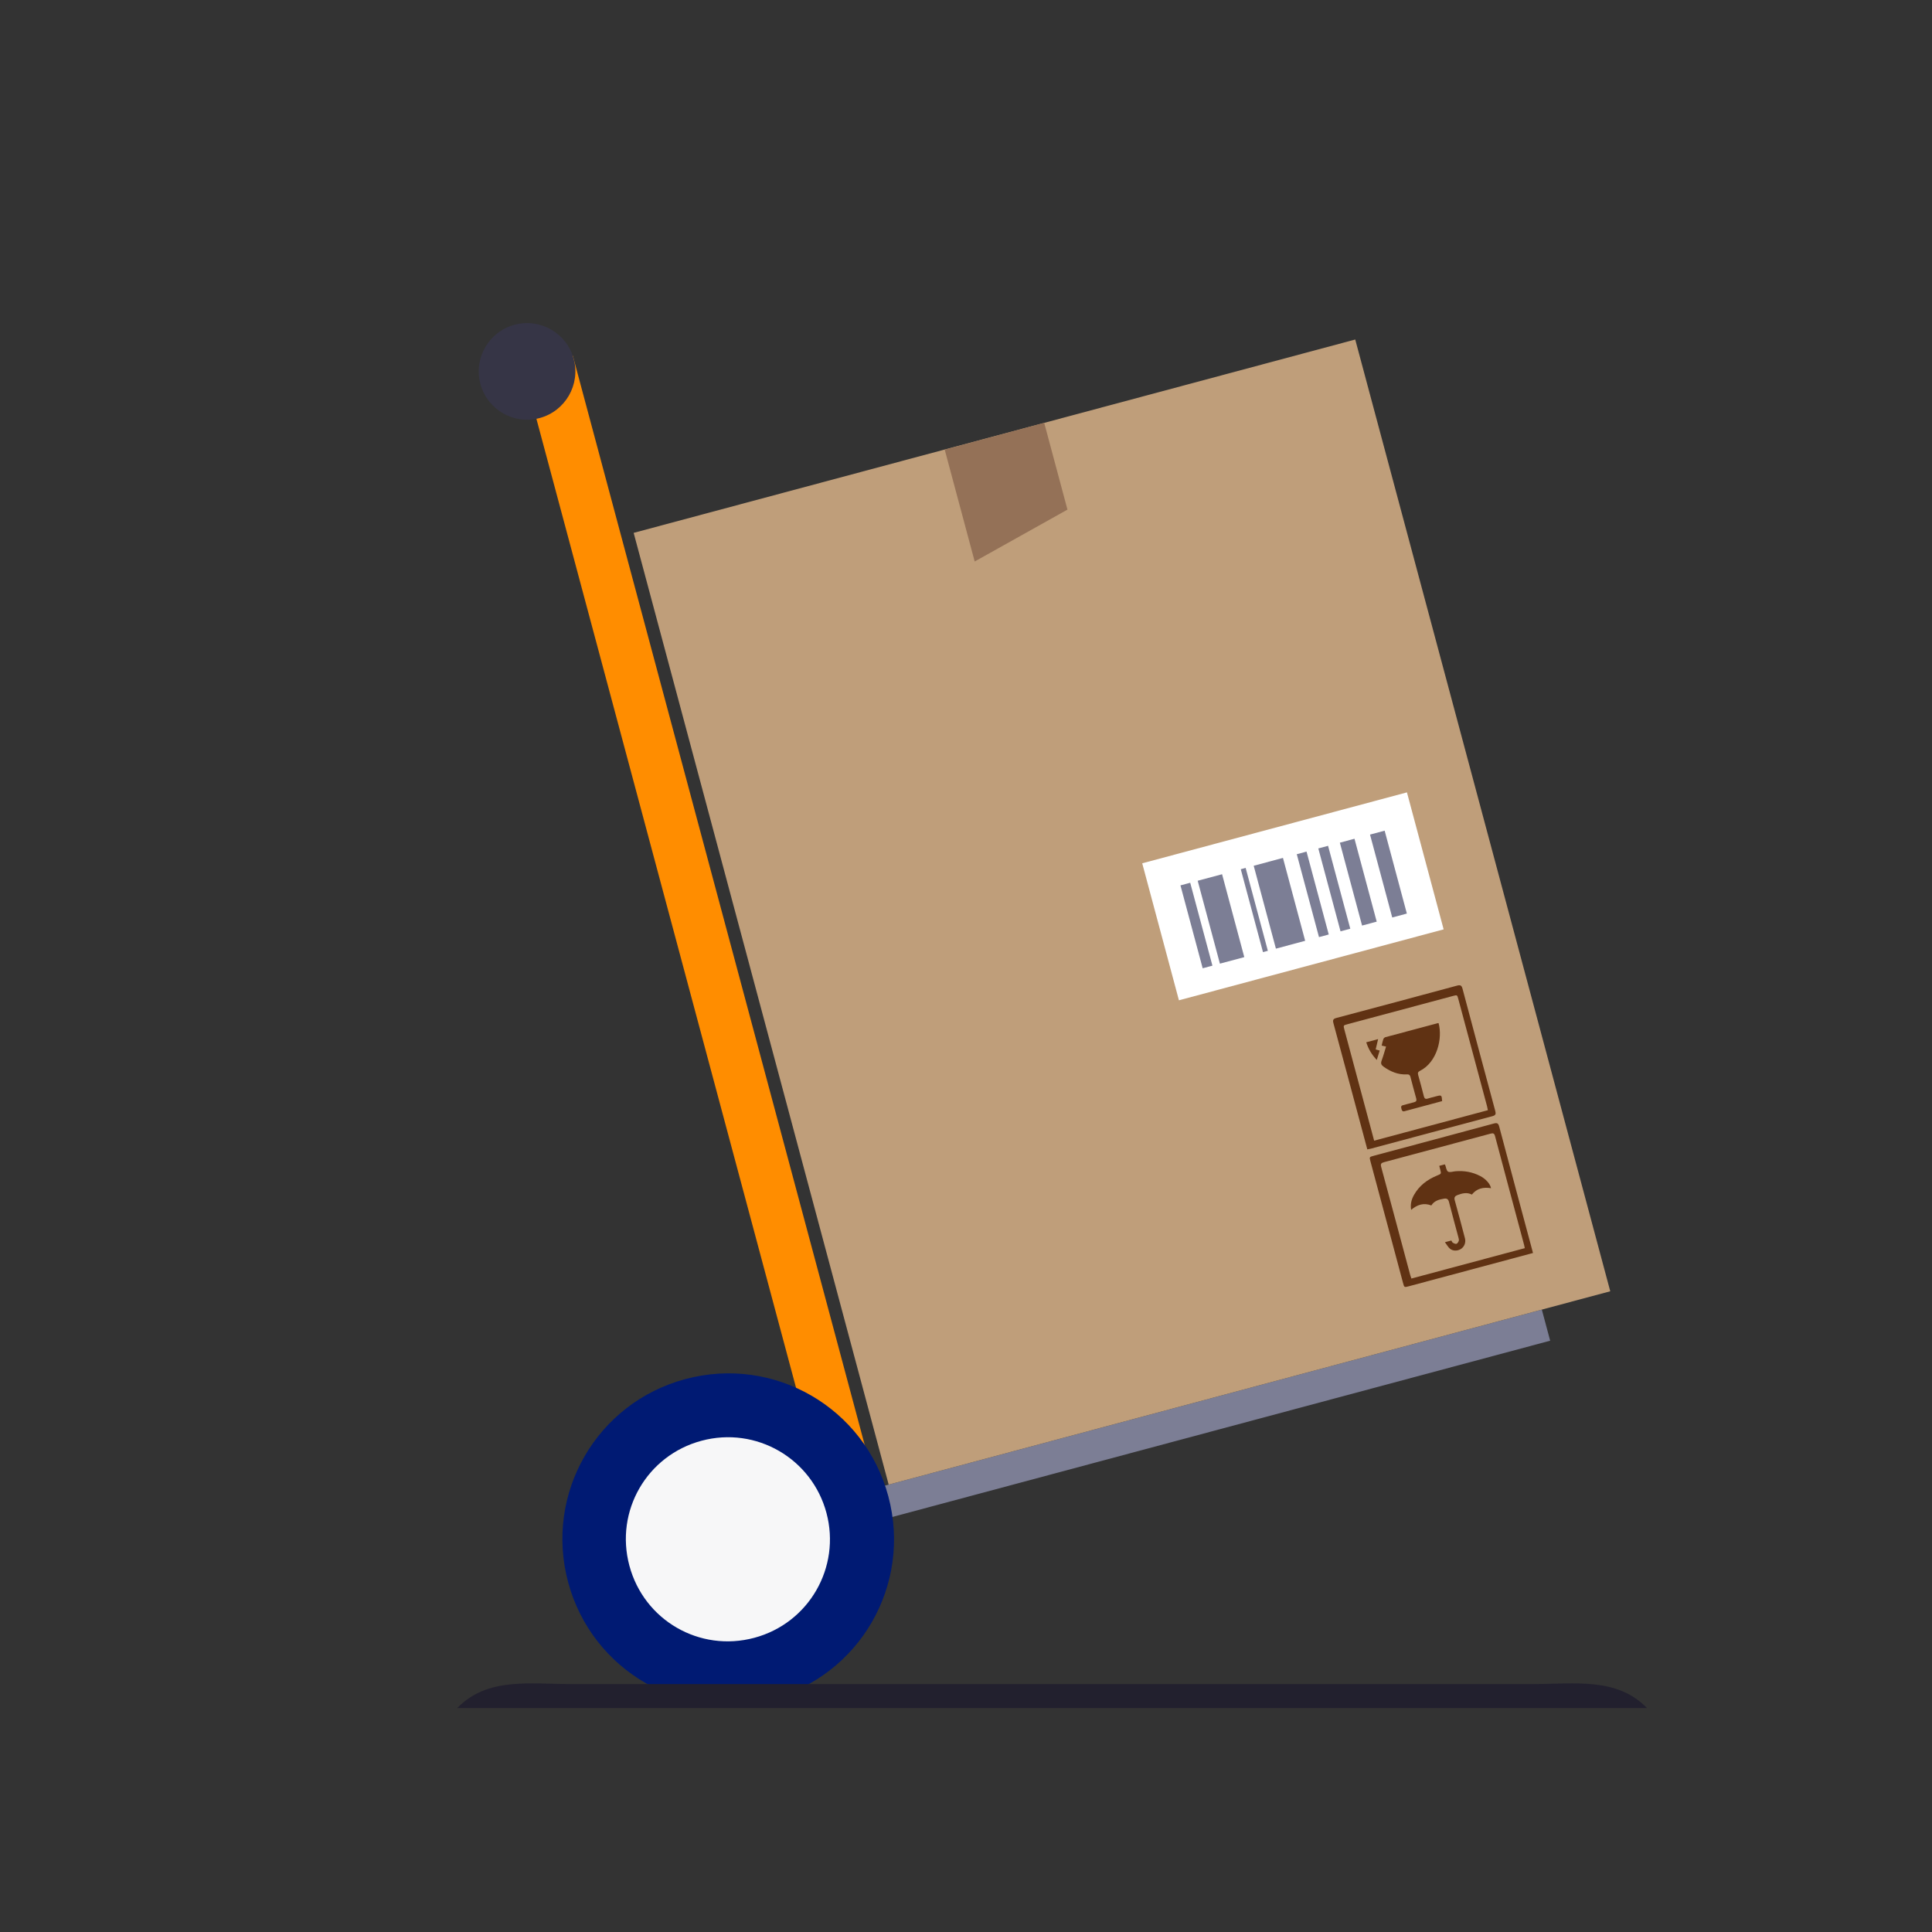 <svg width="300" height="300" viewBox="0 0 300 300" fill="none" xmlns="http://www.w3.org/2000/svg">
<rect x="0" y="0" width="300" height="300" fill="#333333" stroke="none"/>
<rect x="81.228" y="57.32" width="8" height="182" transform="rotate(-15 81.228 57.32)" fill="#FF8D00"/>
<rect x="128.333" y="233.118" width="115" height="5" transform="rotate(-15 128.333 233.118)" fill="#7C7E95"/>
<circle cx="81.841" cy="57.673" r="7.5" transform="rotate(-15 81.841 57.673)" fill="#363546"/>
<path fill-rule="evenodd" clip-rule="evenodd" d="M137.993 230.53L250.04 200.507L210.441 52.72L98.394 82.743L137.993 230.53Z" fill="#BF9E7A"/>
<path fill-rule="evenodd" clip-rule="evenodd" d="M224.231 186.127C224.656 186.056 224.885 186.196 225 186.646C225.468 188.483 225.974 190.31 226.46 192.143C226.505 192.314 226.568 192.515 226.519 192.669C226.46 192.853 226.316 193.09 226.158 193.139C225.998 193.188 225.759 193.065 225.587 192.963C225.481 192.901 225.436 192.737 225.368 192.623L224.368 192.891C224.665 193.283 224.857 193.652 225.152 193.899C225.626 194.297 226.357 194.266 226.88 193.92C227.38 193.588 227.645 192.926 227.481 192.298C226.965 190.325 226.445 188.352 225.895 186.387C225.765 185.924 225.931 185.714 226.32 185.566C227.059 185.285 227.801 185.107 228.55 185.492C229.341 184.508 230.37 184.314 231.523 184.504C231.41 183.846 230.716 183.068 229.87 182.625C228.654 181.988 227.362 181.755 225.999 181.873C225.608 181.907 225.122 182.09 224.851 181.924C224.587 181.764 224.545 181.242 224.402 180.88C224.391 180.851 224.353 180.832 224.327 180.809C224.06 180.879 223.794 180.951 223.487 181.033C223.545 181.252 223.593 181.424 223.638 181.597C223.819 182.295 223.807 182.267 223.125 182.548C221.62 183.169 220.369 184.112 219.56 185.557C219.167 186.257 218.971 187.012 219.122 187.866C220.07 187.057 221.074 186.729 222.256 187.182C222.711 186.453 223.453 186.257 224.231 186.127ZM236.767 193.814C236.727 193.617 236.705 193.467 236.666 193.321C235.158 187.686 233.642 182.054 232.149 176.414C232.021 175.933 231.805 175.938 231.415 176.043C225.916 177.525 220.414 179.001 214.909 180.463C214.467 180.581 214.342 180.734 214.469 181.203C215.987 186.8 217.481 192.404 218.984 198.005C219.031 198.179 219.097 198.347 219.159 198.532L236.767 193.814ZM238.043 194.565L237.342 194.753C231.146 196.413 224.95 198.073 218.754 199.733C218.054 199.92 218.051 199.919 217.858 199.197C216.173 192.915 214.489 186.632 212.807 180.348C212.622 179.656 212.624 179.654 213.31 179.47C219.523 177.805 225.738 176.146 231.947 174.464C232.469 174.323 232.657 174.408 232.801 174.951C234.474 181.274 236.174 187.59 237.867 193.908L238.043 194.565Z" fill="#603213"/>
<path fill-rule="evenodd" clip-rule="evenodd" d="M212.15 161.845C212.487 162.891 213.001 163.764 213.786 164.589C213.957 164.037 214.097 163.584 214.238 163.128C213.99 163.06 213.824 163.014 213.615 162.956C213.741 162.425 213.858 161.923 213.993 161.351L212.15 161.845ZM223.013 170.231C222.577 170.347 222.135 170.449 221.706 170.584C221.345 170.7 221.186 170.584 221.095 170.223C220.818 169.12 220.521 168.022 220.213 166.927C220.124 166.613 220.18 166.436 220.487 166.283C223.162 164.945 224.026 161.228 223.388 158.887C223.353 158.881 223.316 158.861 223.285 158.87C220.563 159.593 217.841 160.315 215.122 161.052C214.995 161.086 214.849 161.231 214.803 161.358C214.69 161.673 214.63 162.006 214.543 162.355C214.793 162.413 214.98 162.455 215.225 162.511C214.994 163.257 214.801 163.988 214.536 164.693C214.37 165.135 214.487 165.384 214.85 165.64C215.94 166.409 217.111 166.91 218.474 166.828C218.777 166.81 218.934 166.912 219.012 167.215C219.298 168.335 219.598 169.451 219.909 170.564C220.002 170.896 219.918 171.07 219.577 171.154C218.999 171.296 218.428 171.47 217.85 171.616C217.476 171.711 217.561 171.957 217.624 172.209C217.688 172.465 217.782 172.633 218.107 172.545C220.039 172.018 221.974 171.504 223.933 170.979C223.871 170.029 223.845 170.01 223.013 170.231ZM213.376 177.124L231.039 172.391C230.992 172.173 230.96 171.972 230.908 171.778C229.422 166.225 227.935 160.671 226.445 155.119C226.273 154.478 226.268 154.477 225.601 154.656C220.147 156.117 214.693 157.578 209.24 159.04C208.58 159.217 208.579 159.22 208.752 159.867C210.239 165.42 211.728 170.972 213.216 176.525L213.376 177.124ZM212.316 178.476L212.157 177.883C210.46 171.549 208.768 165.214 207.055 158.885C206.92 158.385 207.017 158.2 207.521 158.066C213.771 156.408 220.019 154.734 226.261 153.045C226.762 152.91 226.963 153.014 227.097 153.519C228.781 159.856 230.479 166.189 232.186 172.52C232.308 172.974 232.247 173.187 231.74 173.321C225.455 174.987 219.175 176.676 212.893 178.357C212.723 178.403 212.548 178.43 212.316 178.476Z" fill="#603213"/>
<path fill-rule="evenodd" clip-rule="evenodd" d="M183.064 155.326L224.169 144.312L218.469 123.039L177.364 134.053L183.064 155.326Z" fill="white"/>
<path fill-rule="evenodd" clip-rule="evenodd" d="M216.185 142.466L218.456 141.857L215.007 128.985L212.736 129.594L216.185 142.466Z" fill="#7C7E95"/>
<path fill-rule="evenodd" clip-rule="evenodd" d="M189.427 149.636L193.213 148.621L189.763 135.749L185.978 136.764L189.427 149.636Z" fill="#7C7E95"/>
<path fill-rule="evenodd" clip-rule="evenodd" d="M198.123 147.306L202.666 146.088L199.217 133.216L194.674 134.434L198.123 147.306Z" fill="#7C7E95"/>
<path fill-rule="evenodd" clip-rule="evenodd" d="M211.502 143.721L213.774 143.112L210.325 130.24L208.053 130.849L211.502 143.721Z" fill="#7C7E95"/>
<path fill-rule="evenodd" clip-rule="evenodd" d="M196.116 147.844L196.873 147.641L193.424 134.769L192.667 134.972L196.116 147.844Z" fill="#7C7E95"/>
<path fill-rule="evenodd" clip-rule="evenodd" d="M208.157 144.617L209.671 144.212L206.222 131.339L204.708 131.745L208.157 144.617Z" fill="#7C7E95"/>
<path fill-rule="evenodd" clip-rule="evenodd" d="M204.812 145.513L206.327 145.107L202.878 132.235L201.363 132.641L204.812 145.513Z" fill="#7C7E95"/>
<path fill-rule="evenodd" clip-rule="evenodd" d="M186.751 150.353L188.265 149.947L184.816 137.075L183.302 137.48L186.751 150.353Z" fill="#7C7E95"/>
<path fill-rule="evenodd" clip-rule="evenodd" d="M162.145 65.661L165.755 79.133L151.349 87.188L146.695 69.822L162.145 65.661Z" fill="#947157"/>
<path fill-rule="evenodd" clip-rule="evenodd" d="M137.938 232.345C141.625 246.105 133.498 260.181 119.738 263.869C105.978 267.556 91.902 259.429 88.215 245.668C84.528 231.908 92.654 217.832 106.415 214.145C120.222 210.445 134.251 218.585 137.938 232.345Z" fill="#001A73"/>
<path fill-rule="evenodd" clip-rule="evenodd" d="M128.33 234.919C130.592 243.362 125.62 252.043 117.13 254.318C108.641 256.593 100.006 251.607 97.731 243.118C95.456 234.629 100.442 225.994 108.931 223.719C117.421 221.444 126.068 226.476 128.33 234.919Z" fill="#F7F7F8"/>
<path d="M255.745 265.222H71C75.692 260.408 82.135 261.502 88.858 261.502H237.888C244.61 261.502 251.053 260.408 255.745 265.222Z" fill="#22202E"/>
</svg>
